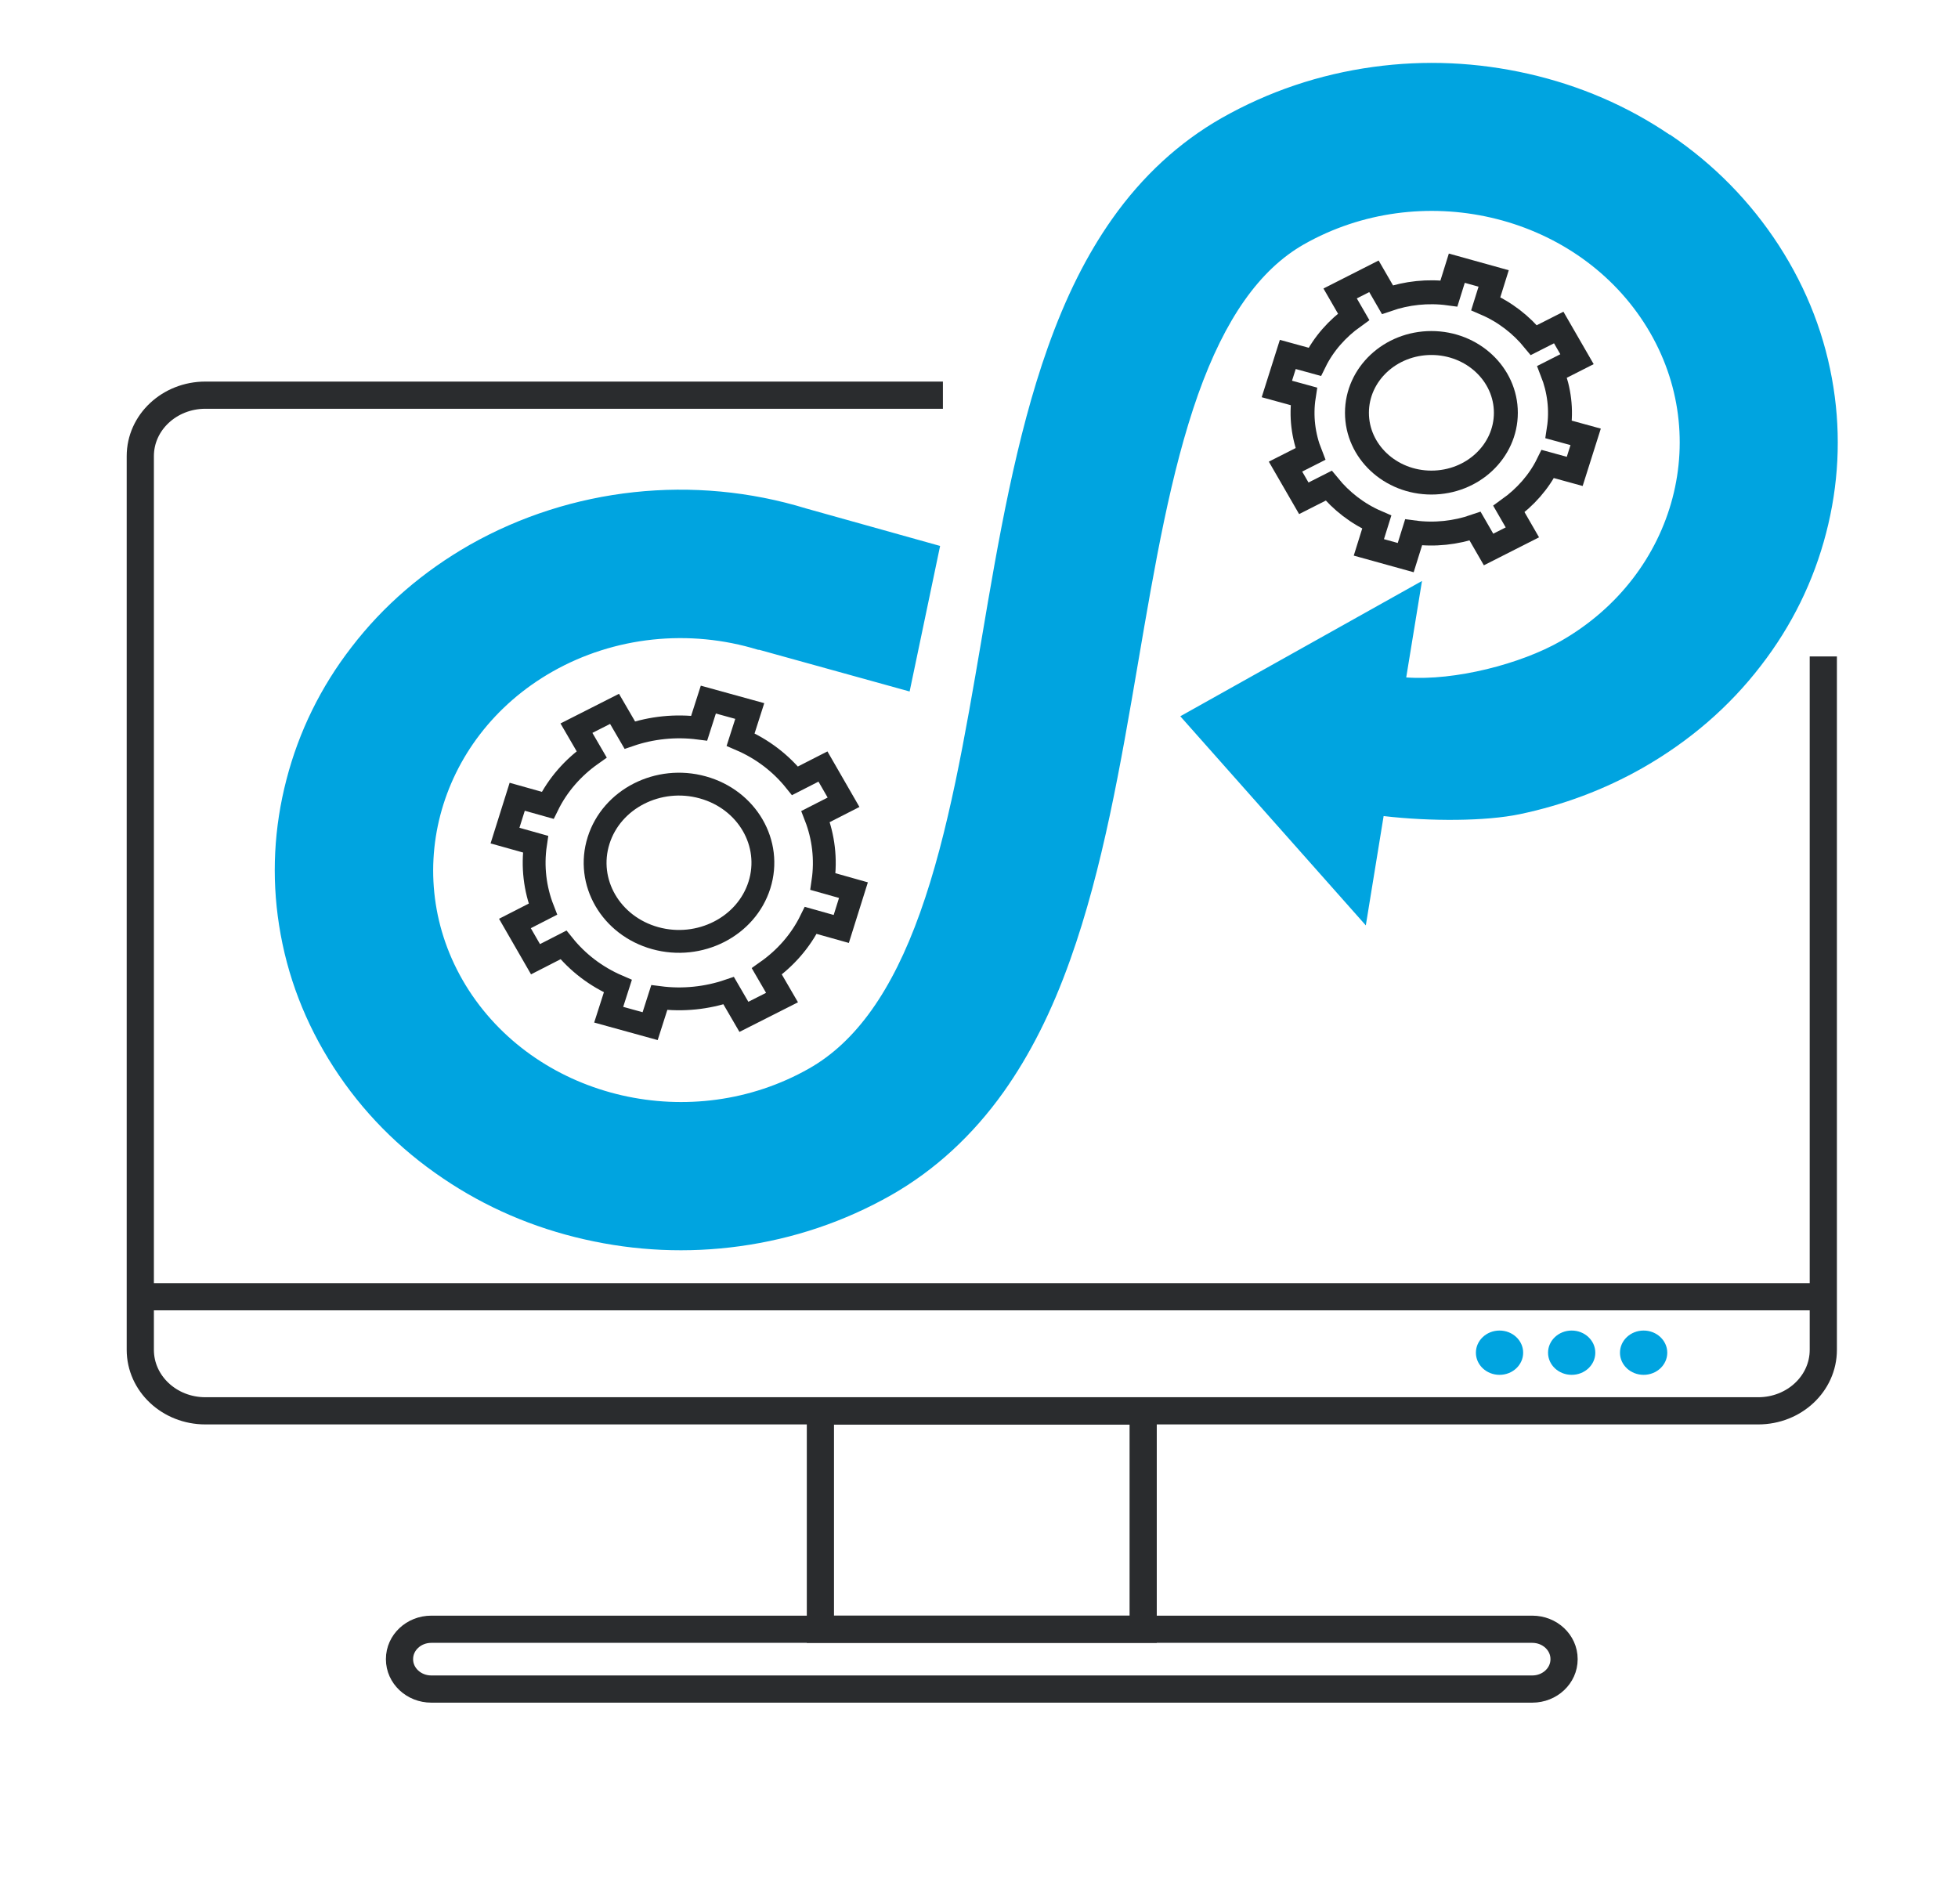 <svg width="72" height="70" viewBox="0 0 72 70" fill="none" xmlns="http://www.w3.org/2000/svg">
<path d="M61.402 4.957C59.841 3.898 58.093 3.144 56.206 2.715C54.318 2.286 52.402 2.198 50.495 2.461C48.514 2.733 46.645 3.363 44.916 4.344C43.364 5.229 42.009 6.473 40.897 8.049C39.963 9.372 39.187 10.922 38.523 12.797C37.364 16.064 36.71 19.856 36.093 23.517C35.495 27.021 34.879 30.647 33.832 33.564C32.804 36.445 31.467 38.32 29.748 39.292C25.458 41.727 19.851 40.439 17.243 36.419C14.645 32.399 16.019 27.143 20.308 24.7C22.589 23.404 25.346 23.114 27.878 23.894H27.916L33.449 25.427L34.57 20.075L29.654 18.7C25.514 17.43 21.009 17.921 17.28 20.031C15.561 21.012 14.094 22.274 12.925 23.798C11.794 25.26 10.991 26.898 10.533 28.668C10.075 30.428 9.981 32.232 10.262 34.019C10.551 35.876 11.224 37.628 12.271 39.248C13.318 40.868 14.664 42.235 16.29 43.33C17.851 44.389 19.598 45.143 21.486 45.572C23.364 46.001 25.29 46.089 27.196 45.826C29.178 45.554 31.047 44.924 32.776 43.943C34.374 43.032 35.766 41.753 36.907 40.15C37.869 38.793 38.673 37.207 39.355 35.289C40.551 31.943 41.215 28.089 41.85 24.367C42.467 20.758 43.047 17.36 44.056 14.505C45.047 11.719 46.318 9.915 47.944 8.987C52.234 6.552 57.841 7.839 60.449 11.859C63.056 15.88 61.673 21.135 57.383 23.579C55.925 24.411 53.505 25.041 51.71 24.91L52.29 21.363L43.402 26.338L50.224 34.028L50.879 30.008C52.608 30.209 54.636 30.2 55.888 29.938C57.477 29.605 59 29.035 60.402 28.238C62.121 27.257 63.589 25.996 64.757 24.472C65.888 23.009 66.692 21.371 67.15 19.602C67.608 17.842 67.701 16.037 67.421 14.251C67.131 12.394 66.458 10.642 65.411 9.022C64.365 7.41 63.019 6.035 61.393 4.94L61.402 4.957Z" fill="#00A4E0"/>
<path d="M57.906 17.334L58.308 16.064L57.318 15.792C57.43 15.065 57.336 14.338 57.075 13.672L57.99 13.208L57.318 12.043L56.402 12.507C55.944 11.947 55.346 11.474 54.635 11.167L54.925 10.239L53.57 9.862L53.28 10.791C52.505 10.686 51.729 10.773 51.019 11.018L50.523 10.16L49.28 10.791L49.776 11.649C49.177 12.078 48.673 12.639 48.346 13.305L47.355 13.033L46.953 14.303L47.944 14.575C47.832 15.302 47.925 16.029 48.187 16.694L47.271 17.158L47.944 18.323L48.86 17.859C49.318 18.42 49.916 18.893 50.626 19.199L50.336 20.128L51.691 20.504L51.981 19.576C52.757 19.681 53.533 19.593 54.243 19.348L54.738 20.206L55.981 19.576L55.486 18.717C56.084 18.288 56.589 17.728 56.916 17.062L57.906 17.334Z" stroke="#25282A" stroke-width="0.88" stroke-miterlimit="10"/>
<path d="M52.636 17.745C54.148 17.745 55.374 16.596 55.374 15.179C55.374 13.762 54.148 12.613 52.636 12.613C51.123 12.613 49.898 13.762 49.898 15.179C49.898 16.596 51.123 17.745 52.636 17.745Z" stroke="#25282A" stroke-width="0.88" stroke-miterlimit="10"/>
<path d="M30.935 34.159L31.383 32.732L30.262 32.416C30.383 31.593 30.281 30.77 29.991 30.025L31.019 29.5L30.262 28.186L29.234 28.711C28.72 28.072 28.047 27.546 27.234 27.196L27.57 26.145L26.047 25.725L25.71 26.776C24.832 26.662 23.953 26.758 23.159 27.03L22.598 26.066L21.197 26.776L21.757 27.739C21.075 28.221 20.514 28.852 20.14 29.613L19.019 29.298L18.57 30.726L19.692 31.041C19.57 31.864 19.673 32.688 19.963 33.432L18.935 33.958L19.692 35.272L20.72 34.746C21.234 35.386 21.907 35.911 22.72 36.261L22.383 37.312L23.907 37.733L24.243 36.682C25.122 36.796 26 36.699 26.795 36.428L27.355 37.391L28.757 36.682L28.197 35.718C28.879 35.237 29.439 34.606 29.813 33.844L30.935 34.159Z" stroke="#25282A" stroke-width="0.84" stroke-miterlimit="10"/>
<path d="M27.926 32.544C28.409 31.013 27.476 29.405 25.842 28.953C24.209 28.5 22.493 29.375 22.011 30.906C21.528 32.437 22.461 34.044 24.094 34.497C25.728 34.949 27.443 34.075 27.926 32.544Z" stroke="#25282A" stroke-width="0.84" stroke-miterlimit="10"/>
<path d="M67.047 24.139V49.636C67.047 50.88 65.972 51.878 64.654 51.878H7.552C6.225 51.878 5.159 50.871 5.159 49.636V16.773C5.159 15.529 6.234 14.531 7.552 14.531H34.673" stroke="#2A2C2E" stroke-miterlimit="10"/>
<path d="M5.159 47.683H67.047" stroke="#2A2C2E" stroke-miterlimit="10"/>
<path d="M42.037 51.887H30.168V59.91H42.037V51.887Z" stroke="#2A2C2E" stroke-miterlimit="10"/>
<path d="M56.346 59.91H15.86C15.214 59.91 14.691 60.4 14.691 61.005V61.014C14.691 61.618 15.214 62.109 15.86 62.109H56.346C56.991 62.109 57.514 61.618 57.514 61.014V61.005C57.514 60.4 56.991 59.91 56.346 59.91Z" stroke="#2A2C2E" stroke-miterlimit="10"/>
<path d="M60.44 50.555C60.919 50.555 61.309 50.191 61.309 49.741C61.309 49.291 60.919 48.926 60.44 48.926C59.959 48.926 59.57 49.291 59.57 49.741C59.57 50.191 59.959 50.555 60.44 50.555Z" fill="#00A4E0"/>
<path d="M57.794 50.555C58.274 50.555 58.663 50.191 58.663 49.741C58.663 49.291 58.274 48.926 57.794 48.926C57.314 48.926 56.925 49.291 56.925 49.741C56.925 50.191 57.314 50.555 57.794 50.555Z" fill="#00A4E0"/>
<path d="M55.141 50.555C55.621 50.555 56.01 50.191 56.01 49.741C56.01 49.291 55.621 48.926 55.141 48.926C54.661 48.926 54.272 49.291 54.272 49.741C54.272 50.191 54.661 50.555 55.141 50.555Z" fill="#00A4E0"/>
</svg>
